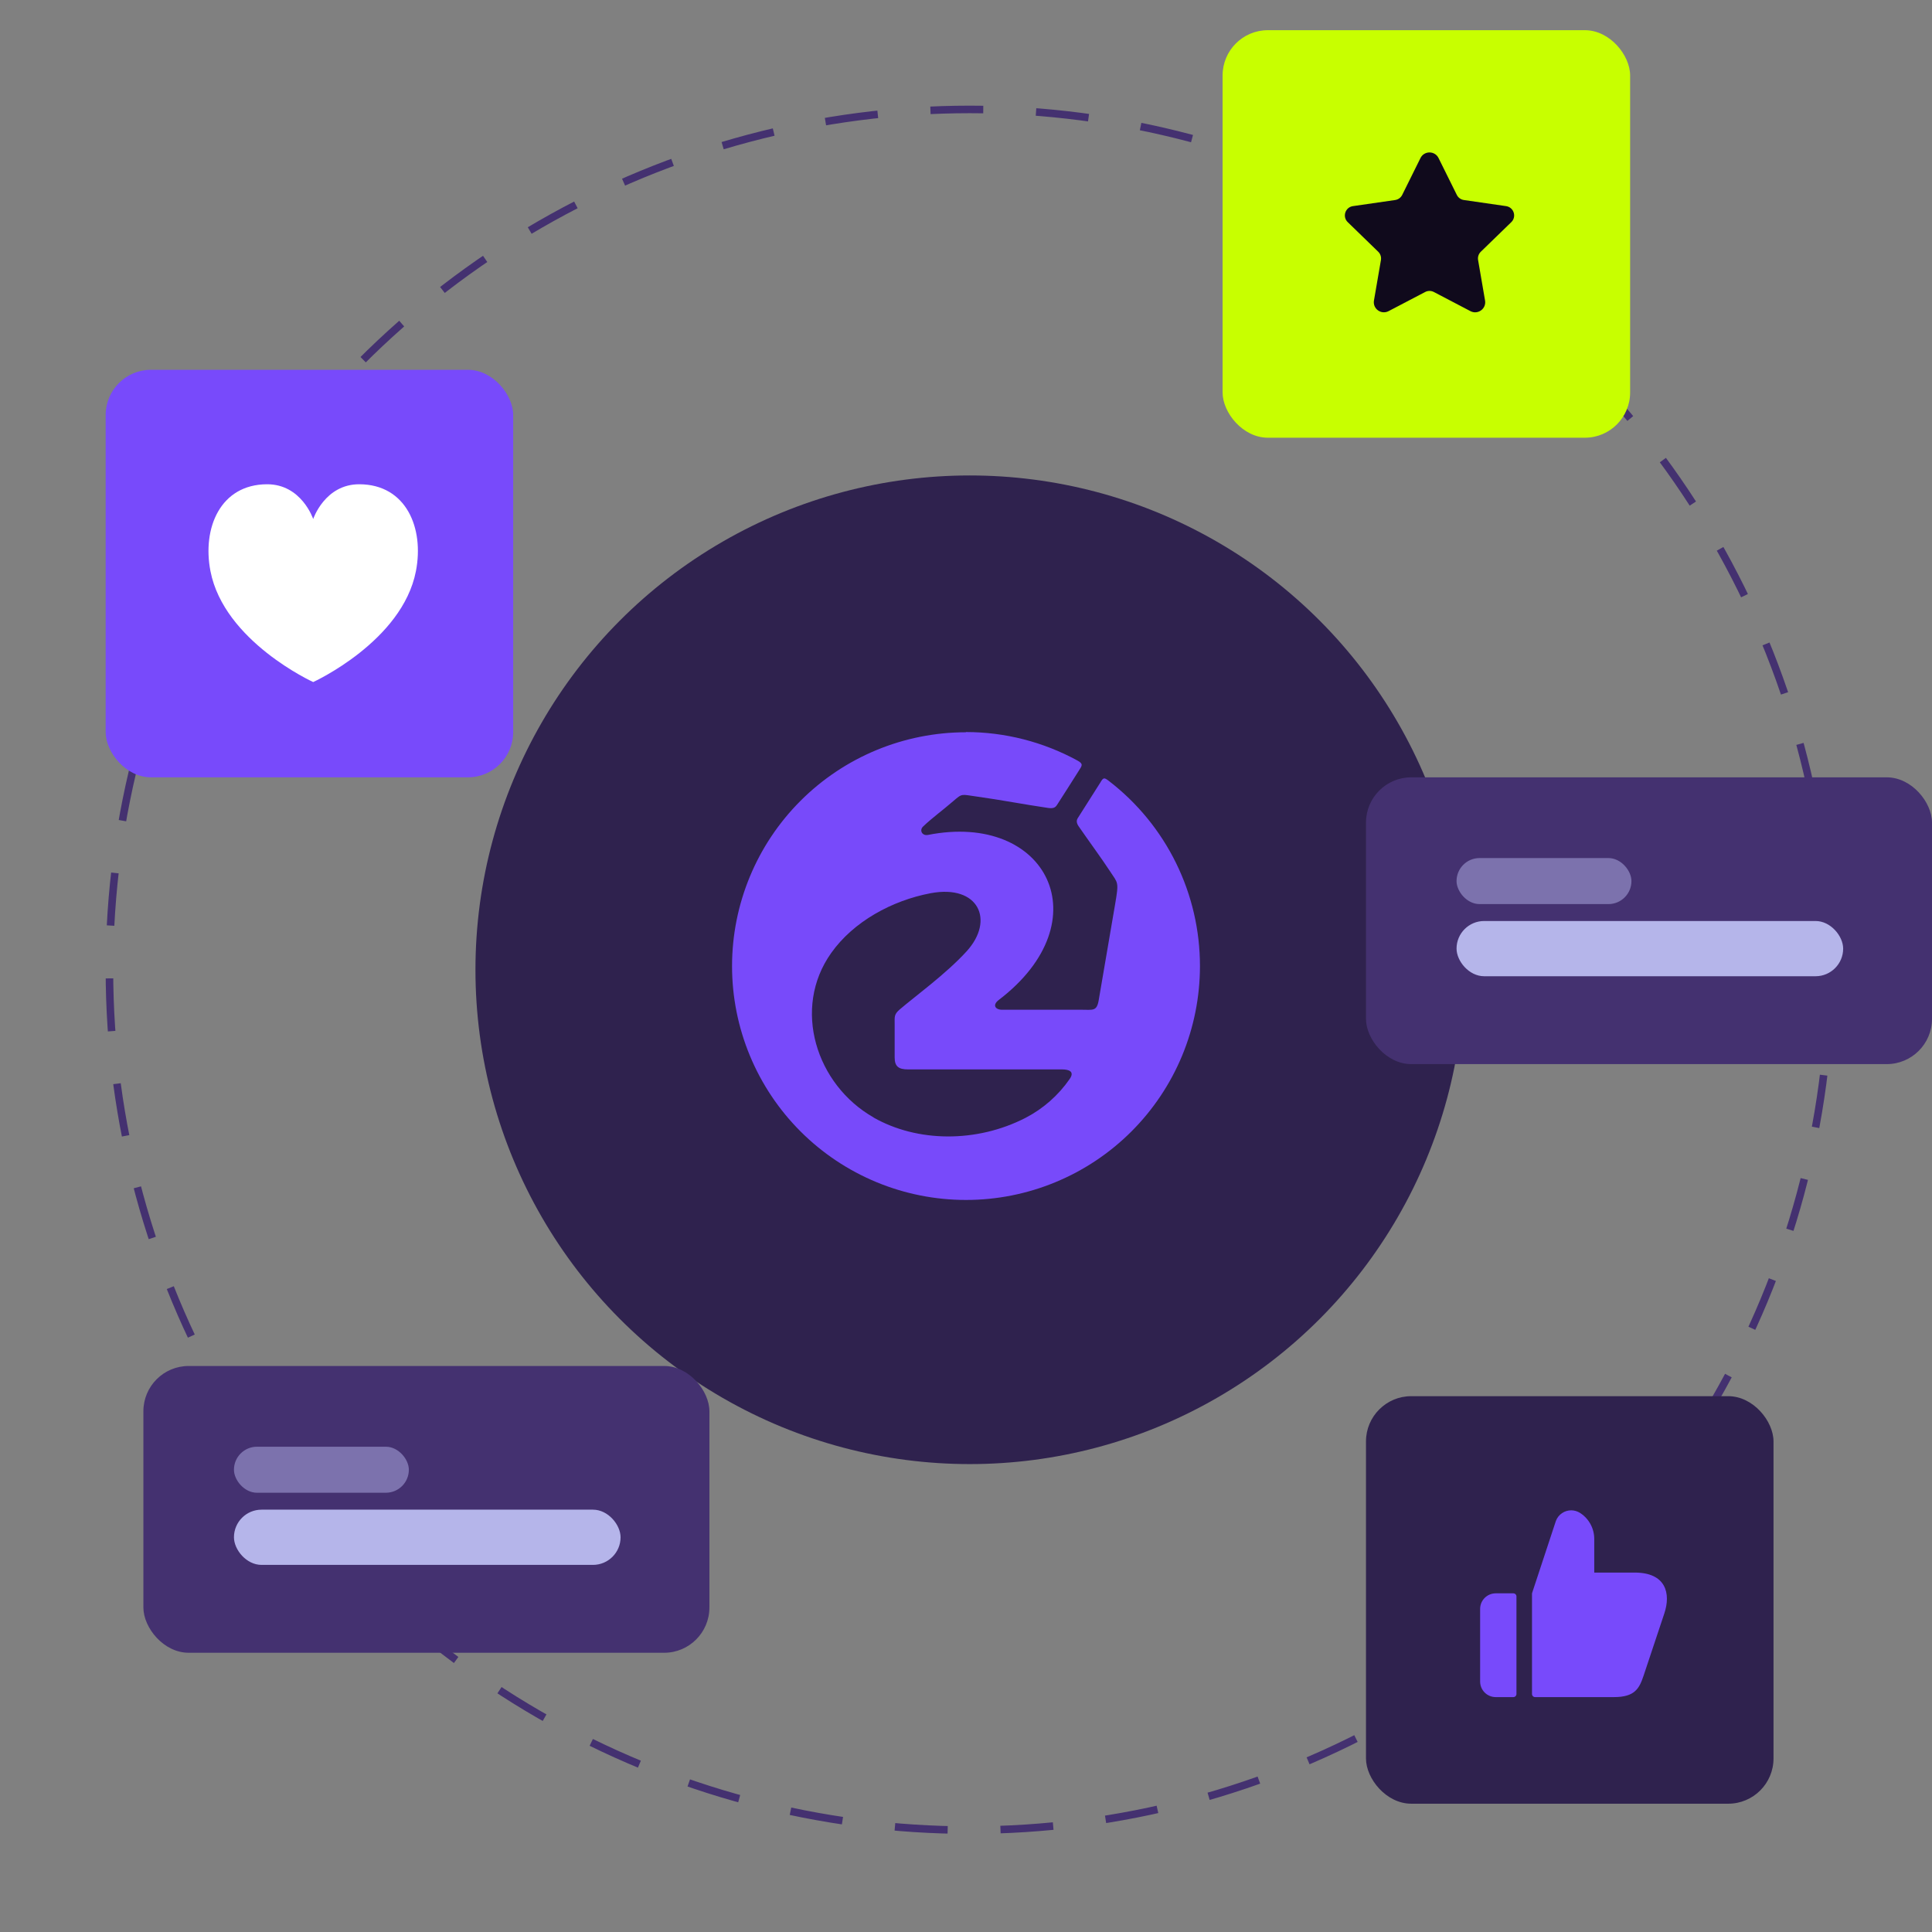 <svg width="256" height="256" viewBox="0 0 256 256" fill="none" xmlns="http://www.w3.org/2000/svg">
<rect x="0" y="0" width="256" height="256" fill="#808080" stroke="none"/>
<circle cx="128.5" cy="128.5" r="65.5" fill="#2F224E"/>
<circle cx="128.5" cy="128.5" r="114" stroke="#443170" stroke-dasharray="7 7"/>
<path fill-rule="evenodd" clip-rule="evenodd" d="M115.758 148.082C121.54 151.365 129.387 151.458 135.877 148.127C138.213 146.919 140.218 145.158 141.718 142.999C142.471 141.948 141.579 141.702 140.726 141.702H120.341C119.104 141.702 118.547 141.346 118.547 140.119V135.696C118.547 134.722 118.456 134.422 119.196 133.775C121.144 132.098 125.362 129.046 128.078 126.059C131.839 121.933 129.675 117.172 123.331 118.353C118.158 119.326 113.079 122.132 110.144 126.267C104.913 133.63 108.154 143.75 115.758 148.066M127.986 97C133.154 97.001 138.239 98.302 142.774 100.779C143.588 101.221 143.37 101.459 142.958 102.109C141.851 103.851 140.687 105.696 140.084 106.621C139.85 106.984 139.627 107.166 138.847 107.052C135.676 106.588 132.658 105.998 129.459 105.553C127.363 105.265 127.535 105.096 126.347 106.123C124.913 107.365 123.427 108.442 122.31 109.522C121.781 110.039 122.207 110.781 122.96 110.632C138.731 107.521 146.061 122.037 132.342 132.5C131.426 133.197 131.903 133.853 132.929 133.797H143.287C144.812 133.797 145.329 134.034 145.584 132.532L147.759 119.814C148.285 116.753 148.134 117.065 147.067 115.426C145.999 113.788 144.205 111.35 142.925 109.488C142.584 108.992 142.647 108.658 142.819 108.392L145.787 103.712C146.196 103.014 146.287 102.981 146.955 103.498C150.707 106.39 153.744 110.104 155.833 114.355C157.921 118.607 159.005 123.28 159 128.016C159 132.084 158.198 136.114 156.641 139.873C155.083 143.632 152.798 147.048 149.921 149.925C147.042 152.802 143.625 155.085 139.863 156.641C136.102 158.199 132.071 159 128 159C123.929 159 119.898 158.199 116.137 156.641C112.376 155.083 108.958 152.802 106.079 149.925C103.2 147.048 100.917 143.632 99.359 139.873C97.802 136.114 97 132.084 97 128.016C97 119.797 100.266 111.917 106.079 106.106C111.894 100.294 119.78 97.029 128.002 97.029" fill="#784AFA"/>
<rect x="162" y="4" width="54" height="54" rx="6" fill="#C8FF00"/>
<path d="M190.615 20.943L193.035 25.824C193.217 26.192 193.568 26.446 193.976 26.504L199.562 27.312C200.586 27.46 200.995 28.716 200.254 29.436L196.215 33.356C195.92 33.642 195.785 34.055 195.855 34.46L196.778 39.823C196.965 40.911 195.822 41.741 194.843 41.229L189.998 38.693C189.634 38.502 189.2 38.502 188.838 38.693L183.996 41.226C183.016 41.74 181.869 40.909 182.057 39.818L182.981 34.46C183.051 34.055 182.916 33.642 182.621 33.356L178.582 29.436C177.839 28.716 178.248 27.46 179.273 27.312L184.86 26.504C185.266 26.446 185.618 26.192 185.801 25.824L188.221 20.943C188.708 19.952 190.124 19.952 190.615 20.943Z" fill="#100A1C"/>
<rect x="181" y="185" width="54" height="54" rx="6" fill="#2F224E"/>
<path d="M200.938 211.537V224.462C200.938 224.691 200.753 224.875 200.525 224.875H198.188C197.049 224.875 196.125 223.951 196.125 222.812V213.188C196.125 212.049 197.049 211.125 198.188 211.125H200.525C200.752 211.125 200.938 211.309 200.938 211.537ZM216.61 208.375H211.247V203.92C211.247 202.545 210.56 201.253 209.405 200.496C209.033 200.249 208.607 200.125 208.195 200.125C207.328 200.125 206.49 200.648 206.16 201.541L203.018 211.062C203.004 211.103 202.997 211.147 202.997 211.191V224.462C202.997 224.691 203.181 224.875 203.41 224.875H213.858C216.622 224.875 217.213 223.734 217.777 222.056L220.527 213.806C221.422 211.139 220.748 208.375 216.61 208.375Z" fill="#784AFB"/>
<rect x="14" y="49" width="54" height="54" rx="6" fill="#784AFB"/>
<path d="M55.113 75.675C53.305 85.002 41.5 90.375 41.5 90.375C41.5 90.375 29.695 85.002 27.886 75.675C26.776 69.953 29.201 64.196 35.366 64.167C39.959 64.145 41.5 68.773 41.5 68.773C41.5 68.773 43.042 64.144 47.633 64.167C53.812 64.196 56.223 69.954 55.113 75.675Z" fill="white"/>
<rect x="181" y="103" width="75" height="38" rx="6" fill="#443170"/>
<rect opacity="0.5" x="193" y="113.698" width="23.175" height="6.099" rx="3.049" fill="#B5B5EA"/>
<rect x="193" y="122.038" width="51.228" height="7.318" rx="3.659" fill="#B5B5EA"/>
<rect x="19" y="181" width="75" height="38" rx="6" fill="#443170"/>
<rect opacity="0.5" x="31" y="191.698" width="23.175" height="6.099" rx="3.049" fill="#B5B5EA"/>
<rect x="31" y="200.038" width="51.228" height="7.318" rx="3.659" fill="#B5B5EA"/>
</svg>
